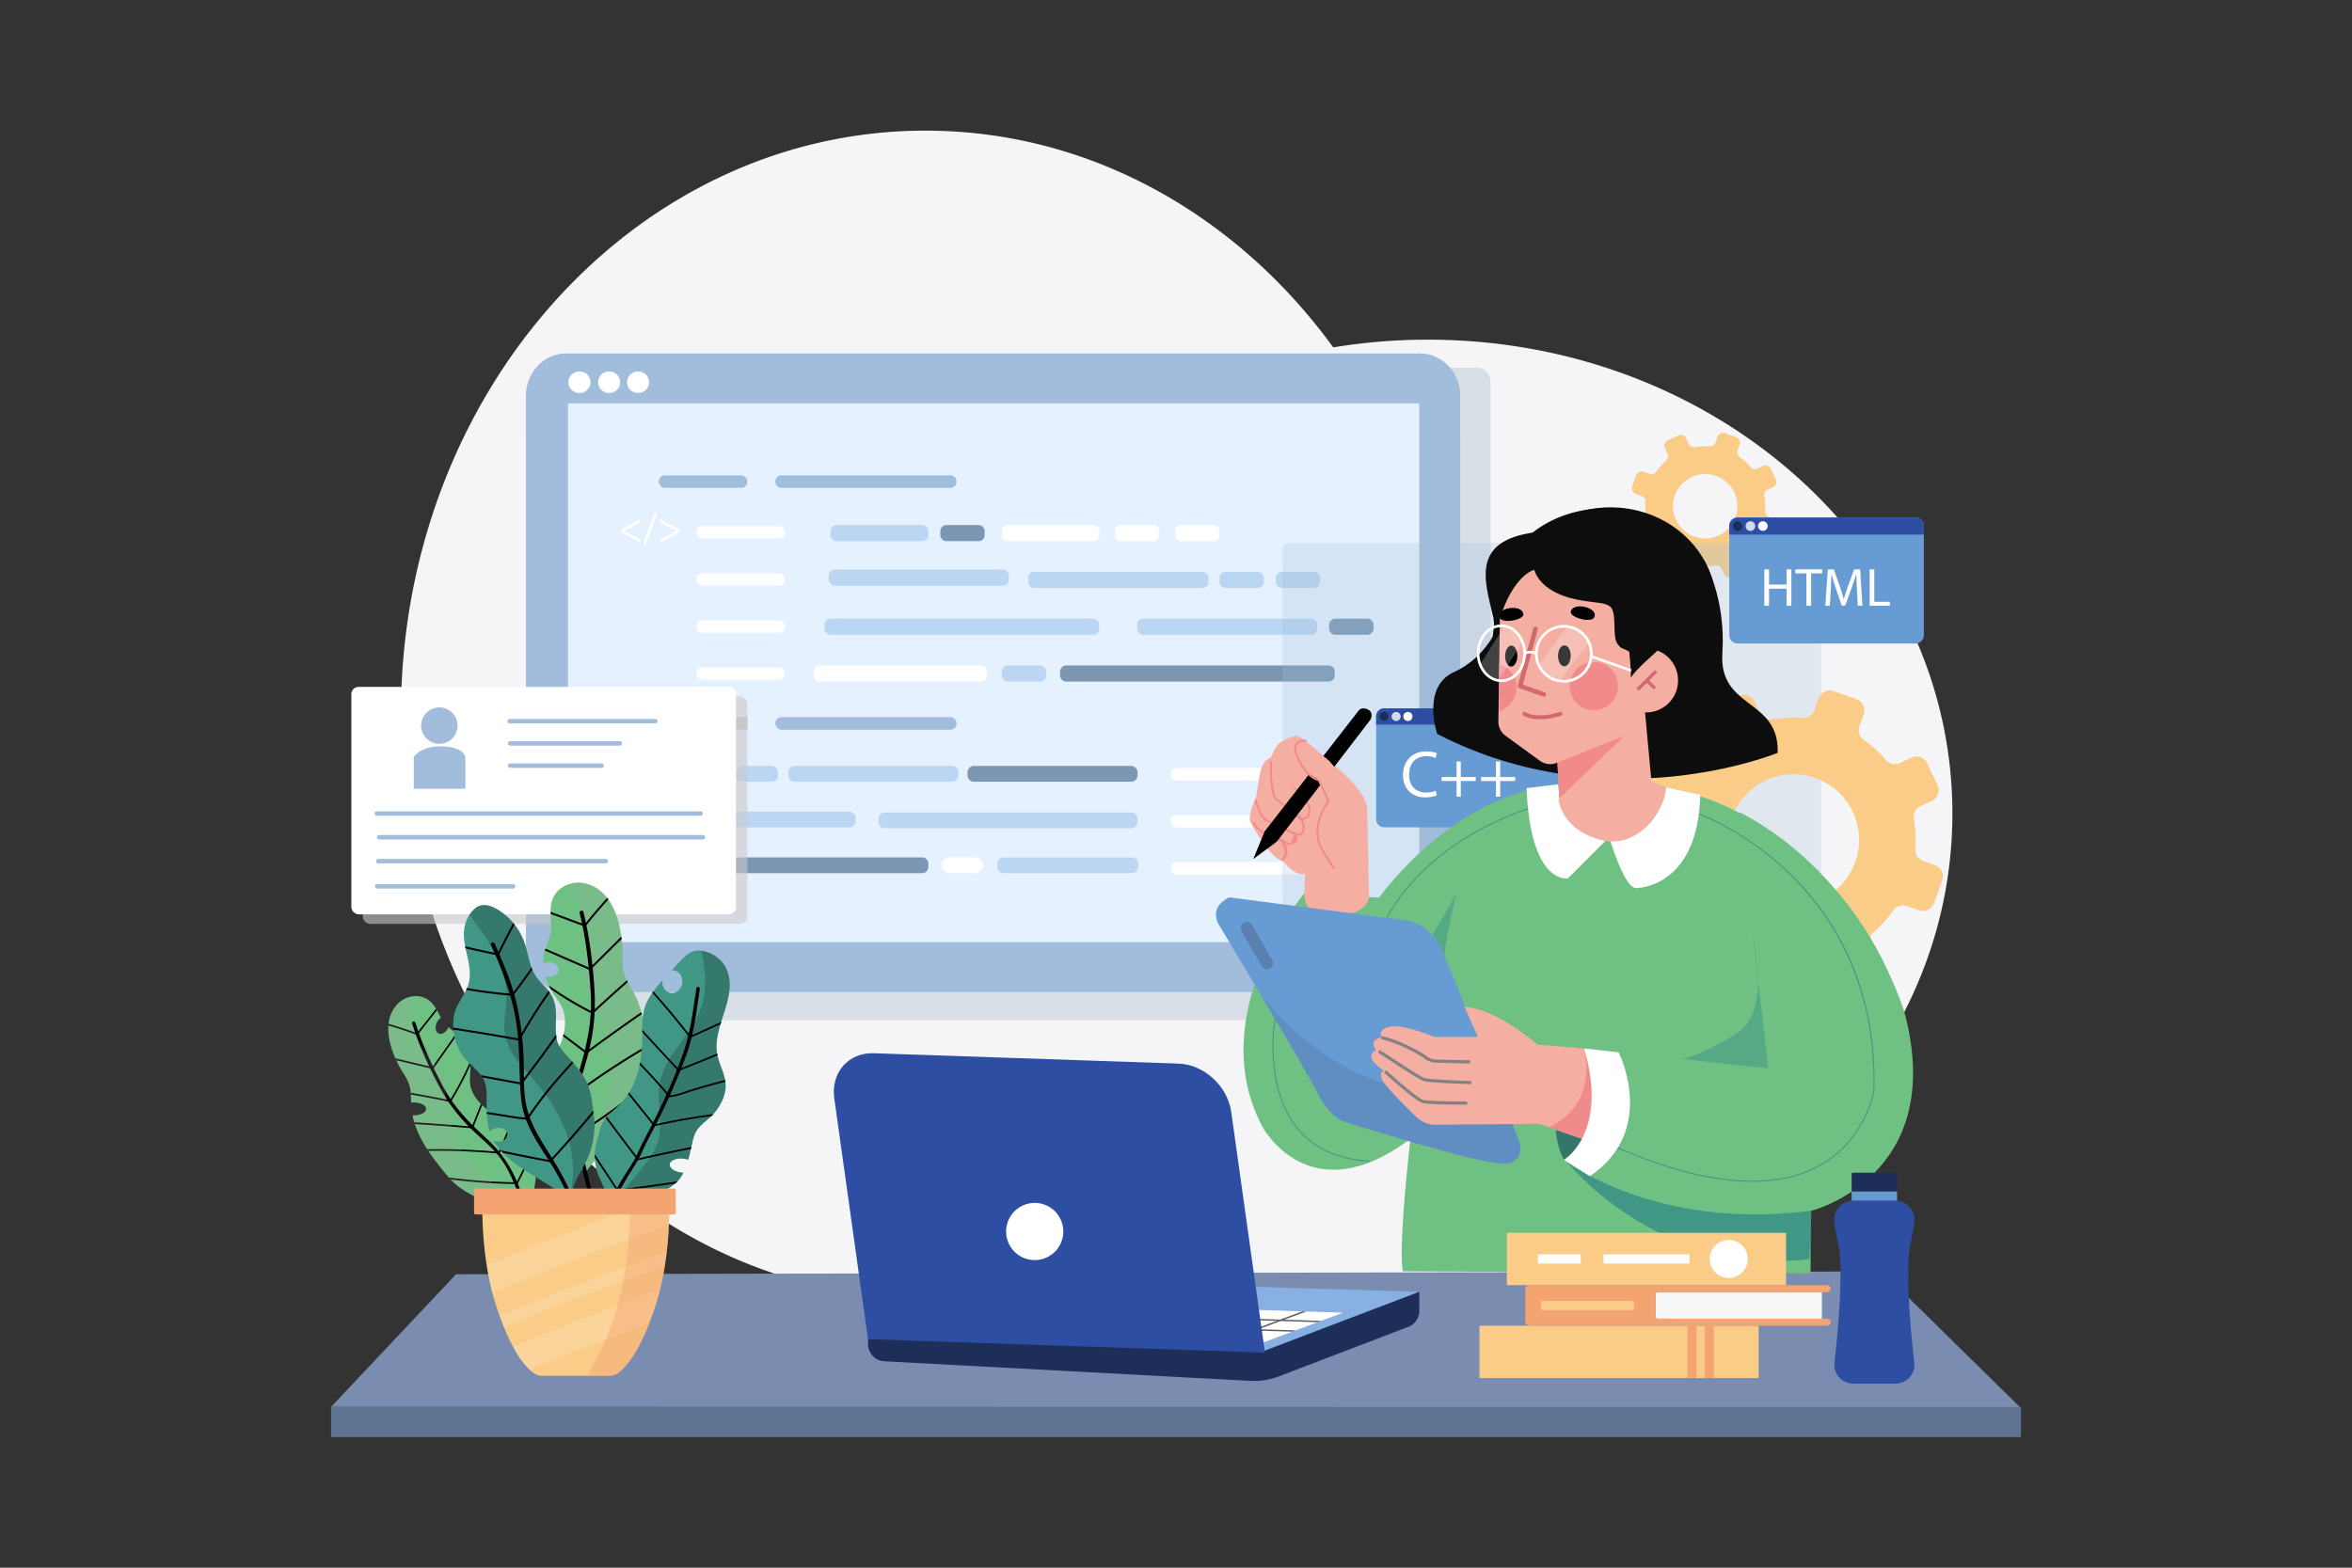 <svg xmlns="http://www.w3.org/2000/svg" viewBox="0 0 4680 3120"><rect x="0" y="0" width="4680" height="3120" fill="#333333" stroke="none"/><defs><style>.cls-1{isolation:isolate;}.cls-2,.cls-42,.cls-9{fill:#fff;}.cls-2{opacity:0;}.cls-3{fill:#f5f5f7;}.cls-4{fill:#7a8db0;}.cls-4,.cls-5{fill-rule:evenodd;}.cls-34,.cls-5{fill:#facc88;}.cls-6{opacity:0.53;}.cls-7{fill:#9bb0c4;}.cls-15,.cls-7{opacity:0.6;}.cls-16,.cls-8{fill:#a2bcdb;}.cls-10{fill:#e6f1ff;}.cls-11{fill:#c2c2c2;}.cls-12{fill:#bbd6f2;}.cls-13{fill:#7b97b2;}.cls-14{fill:#898989;}.cls-15{fill:#c9c9c9;}.cls-16{opacity:0.25;}.cls-17{fill:#1d2f59;}.cls-18{fill:#88b0e2;}.cls-19{fill:#606060;}.cls-20{fill:#2e4ea4;}.cls-21{fill:#679bd3;}.cls-22{fill:#d1dbed;}.cls-23{fill:#6fc183;}.cls-24,.cls-26{fill:#419786;}.cls-24{opacity:0.56;}.cls-25{fill:#32776a;}.cls-27{fill:#f4aea2;}.cls-28{fill:#f18a8b;}.cls-29,.cls-30{fill:#5a80af;}.cls-30{opacity:0.48;}.cls-31{fill:#828282;}.cls-32{opacity:0.2;mix-blend-mode:multiply;}.cls-33{fill:#a5a5a5;}.cls-35{opacity:0.16;mix-blend-mode:overlay;}.cls-36{opacity:0.44;}.cls-37{fill:#f4a471;}.cls-38{fill:#5f7393;}.cls-39{fill:#f7f7f7;}.cls-40{fill:#0d0d0d;}.cls-41{fill:#d1696e;}.cls-42{opacity:0.22;}</style></defs><title>01</title><g class="cls-1"><g id="_01" data-name="01"><rect id="_01-2" data-name="01" class="cls-2" width="4680" height="3120"/><path class="cls-3" d="M2841.25,676a1157.94,1157.94,0,0,0-188.36,15.36C2461.56,428.24,2169.16,260,1841.41,260,1265,260,797.78,780.16,797.78,1421.8c0,541.4,332.66,996.31,782.85,1125.23,106.8,39.54,379.79,119.43,791.11,93.94,506.34-31.38,803.12-96.38,882.31-155.6,371.06-144.56,630.83-478,630.83-866.35C3884.88,1098.18,3417.63,676,2841.25,676Z"/><polygon class="cls-4" points="907.39 2536.05 658.65 2800.08 4019.48 2800.7 3744.55 2530.43 907.39 2536.05"/><path class="cls-5" d="M3531.18,1032.19l-11.6-4.15a11.43,11.43,0,0,1-7.6-11.62,120.13,120.13,0,0,0-1.46-29.4,11.47,11.47,0,0,1,6.42-12.33l11.14-5.27a11.6,11.6,0,0,0,5.51-15.43l-10.1-21.34a11.54,11.54,0,0,0-15.39-5.52L3497,932.41a11.47,11.47,0,0,1-13.62-2.85,118.86,118.86,0,0,0-21.77-19.75,11.52,11.52,0,0,1-4.15-13.27l4.15-11.61a11.58,11.58,0,0,0-7-14.79l-22.21-8a11.57,11.57,0,0,0-14.79,7l-4.15,11.6a11.43,11.43,0,0,1-11.6,7.63,118.34,118.34,0,0,0-29.36,1.46,11.46,11.46,0,0,1-12.31-6.44l-5.27-11.15a11.57,11.57,0,0,0-15.41-5.52l-21.33,10.1a11.58,11.58,0,0,0-5.48,15.43l5.25,11.15a11.5,11.5,0,0,1-2.83,13.62,119,119,0,0,0-19.74,21.8A11.48,11.48,0,0,1,3282.1,943l-11.59-4.16a11.54,11.54,0,0,0-14.78,7l-7.95,22.24a11.58,11.58,0,0,0,7,14.8l11.6,4.16A11.45,11.45,0,0,1,3274,998.7a117.57,117.57,0,0,0,1.46,29.38,11.51,11.51,0,0,1-6.43,12.34l-11.14,5.27a11.58,11.58,0,0,0-5.51,15.43l10.08,21.35a11.59,11.59,0,0,0,15.42,5.52l11.13-5.28a11.47,11.47,0,0,1,13.61,2.84,119.08,119.08,0,0,0,21.76,19.74,11.52,11.52,0,0,1,4.16,13.28l-4.16,11.6a11.63,11.63,0,0,0,7,14.82l22.22,7.94a11.54,11.54,0,0,0,14.78-7l4.15-11.61a11.48,11.48,0,0,1,11.62-7.62,118.21,118.21,0,0,0,29.34-1.45,11.46,11.46,0,0,1,12.33,6.43l5.26,11.15a11.59,11.59,0,0,0,15.42,5.53l21.3-10.11a11.59,11.59,0,0,0,5.51-15.42l-5.28-11.15a11.51,11.51,0,0,1,2.86-13.63,118.07,118.07,0,0,0,19.71-21.79,11.48,11.48,0,0,1,13.26-4.16l11.59,4.15a11.58,11.58,0,0,0,14.79-7l7.94-22.24A11.58,11.58,0,0,0,3531.18,1032.19Zm-75.11-13.58a64.05,64.05,0,1,1-31.63-66.9A64.09,64.09,0,0,1,3456.07,1018.61Z"/><g class="cls-6"><rect class="cls-7" x="1084.14" y="731.55" width="1881.73" height="1298.91" rx="26"/></g><path class="cls-8" d="M2825.18,703.6H1126.79c-44.32,0-80.24,38-80.24,84.82V1889.69c0,46.86,35.92,84.83,80.24,84.83H2825.18c44.33,0,80.24-38,80.24-84.83V788.42C2905.42,741.57,2869.51,703.6,2825.18,703.6Z"/><path class="cls-8" d="M2825.18,703.6H1126.79c-44.32,0-80.24,38-80.24,84.82v87.77H2905.42V788.42C2905.42,741.57,2869.51,703.6,2825.18,703.6Z"/><path class="cls-9" d="M1269.63,739.23c-12.19,0-22.07,9.62-22.07,21.48s9.88,21.48,22.07,21.48,22.07-9.62,22.07-21.48S1281.82,739.23,1269.63,739.23Z"/><path class="cls-9" d="M1212.07,739.23c-12.19,0-22.07,9.62-22.07,21.48s9.88,21.48,22.07,21.48,22.07-9.62,22.07-21.48S1224.26,739.23,1212.07,739.23Z"/><path class="cls-9" d="M1153,739.23c-12.19,0-22.07,9.62-22.07,21.48s9.88,21.48,22.07,21.48,22.07-9.62,22.07-21.48S1165.22,739.23,1153,739.23Z"/><rect class="cls-10" x="1130.21" y="802.8" width="1693.86" height="1072.16"/><rect class="cls-8" x="1310.79" y="946.05" width="176.2" height="24.95" rx="11.9"/><rect class="cls-8" x="1542.78" y="946.05" width="360.58" height="24.95" rx="11.9"/><rect class="cls-9" x="1385.59" y="1047.02" width="176.2" height="24.95" rx="11.9"/><rect class="cls-9" x="1385.59" y="1140.73" width="176.2" height="24.95" rx="11.9"/><rect class="cls-9" x="1385.59" y="1234.44" width="176.2" height="24.95" rx="11.9"/><rect class="cls-9" x="1385.59" y="1328.15" width="176.2" height="24.95" rx="11.9"/><rect class="cls-11" x="1310.79" y="1427.31" width="176.2" height="24.95"/><rect class="cls-8" x="1542.78" y="1427.31" width="360.58" height="24.95" rx="11.9"/><rect class="cls-9" x="2329.73" y="1528.27" width="325.59" height="24.95" rx="11.9"/><rect class="cls-9" x="2329.73" y="1621.99" width="325.59" height="24.95" rx="11.9"/><rect class="cls-9" x="2329.73" y="1715.7" width="325.59" height="24.95" rx="11.9"/><path class="cls-12" d="M1834.59,1044.92H1664.9a12.46,12.46,0,0,0-12.46,12.47v7.22a12.46,12.46,0,0,0,12.46,12.47h169.69a12.46,12.46,0,0,0,12.46-12.47v-7.22A12.46,12.46,0,0,0,1834.59,1044.92Z"/><path class="cls-9" d="M2175.39,1044.92H2005.7a12.46,12.46,0,0,0-12.45,12.47v7.22a12.46,12.46,0,0,0,12.45,12.47h169.69a12.46,12.46,0,0,0,12.46-12.47v-7.22A12.46,12.46,0,0,0,2175.39,1044.92Z"/><rect class="cls-12" x="1648.74" y="1133.46" width="358.7" height="32.15" rx="12.46"/><path class="cls-12" d="M2392.14,1138.07H2058.35a12.46,12.46,0,0,0-12.45,12.47v7.21a12.46,12.46,0,0,0,12.45,12.47h333.79a12.46,12.46,0,0,0,12.46-12.47v-7.21A12.47,12.47,0,0,0,2392.14,1138.07Z"/><path class="cls-12" d="M2608.76,1231.22H2275a12.46,12.46,0,0,0-12.46,12.47v7.2a12.46,12.46,0,0,0,12.46,12.47h333.79a12.46,12.46,0,0,0,12.45-12.47v-7.2A12.46,12.46,0,0,0,2608.76,1231.22Z"/><path class="cls-9" d="M1951,1324.36H1631.5a12.46,12.46,0,0,0-12.46,12.47v7.2a12.47,12.47,0,0,0,12.46,12.48H1951a12.47,12.47,0,0,0,12.46-12.48v-7.2A12.46,12.46,0,0,0,1951,1324.36Z"/><path class="cls-12" d="M2174.6,1231.22H1652.92a12.46,12.46,0,0,0-12.46,12.47v7.2a12.46,12.46,0,0,0,12.46,12.47H2174.6a12.46,12.46,0,0,0,12.45-12.47v-7.2A12.46,12.46,0,0,0,2174.6,1231.22Z"/><path class="cls-13" d="M2643.38,1324.36H2121.71a12.46,12.46,0,0,0-12.46,12.47v7.2a12.47,12.47,0,0,0,12.46,12.48h521.67a12.47,12.47,0,0,0,12.46-12.48v-7.2A12.46,12.46,0,0,0,2643.38,1324.36Z"/><path class="cls-13" d="M1946.86,1044.92h-63.38a12.46,12.46,0,0,0-12.46,12.47v7.22a12.46,12.46,0,0,0,12.46,12.47h63.38a12.46,12.46,0,0,0,12.46-12.47v-7.22A12.46,12.46,0,0,0,1946.86,1044.92Z"/><path class="cls-9" d="M2294.2,1044.92h-63.39a12.46,12.46,0,0,0-12.45,12.47v7.22a12.46,12.46,0,0,0,12.45,12.47h63.39a12.46,12.46,0,0,0,12.45-12.47v-7.22A12.46,12.46,0,0,0,2294.2,1044.92Z"/><path class="cls-9" d="M2414.23,1044.92h-63.37a12.46,12.46,0,0,0-12.46,12.47v7.22a12.46,12.46,0,0,0,12.46,12.47h63.37a12.46,12.46,0,0,0,12.45-12.47v-7.22A12.46,12.46,0,0,0,2414.23,1044.92Z"/><path class="cls-12" d="M2502.52,1138.07h-63.38a12.47,12.47,0,0,0-12.46,12.47v7.21a12.46,12.46,0,0,0,12.46,12.47h63.38a12.46,12.46,0,0,0,12.46-12.47v-7.21A12.47,12.47,0,0,0,2502.52,1138.07Z"/><path class="cls-13" d="M2720.52,1231.22h-63.37a12.46,12.46,0,0,0-12.46,12.47v7.2a12.46,12.46,0,0,0,12.46,12.47h63.37a12.46,12.46,0,0,0,12.45-12.47v-7.2A12.46,12.46,0,0,0,2720.52,1231.22Z"/><path class="cls-12" d="M2069.07,1324.36H2005.7a12.46,12.46,0,0,0-12.45,12.47v7.2a12.46,12.46,0,0,0,12.45,12.48h63.37a12.46,12.46,0,0,0,12.45-12.48v-7.2A12.46,12.46,0,0,0,2069.07,1324.36Z"/><path class="cls-12" d="M2614.28,1138.07H2550.9a12.47,12.47,0,0,0-12.46,12.47v7.21a12.46,12.46,0,0,0,12.46,12.47h63.38a12.46,12.46,0,0,0,12.46-12.47v-7.21A12.47,12.47,0,0,0,2614.28,1138.07Z"/><path class="cls-13" d="M2250.87,1524.35H1937.64a12.46,12.46,0,0,0-12.46,12.47v6.47a12.46,12.46,0,0,0,12.46,12.47h313.23a12.46,12.46,0,0,0,12.46-12.47v-6.47A12.46,12.46,0,0,0,2250.87,1524.35Z"/><path class="cls-12" d="M1894.47,1524.35H1581.23a12.46,12.46,0,0,0-12.45,12.47v6.47a12.46,12.46,0,0,0,12.45,12.47h313.24a12.46,12.46,0,0,0,12.46-12.47v-6.47A12.46,12.46,0,0,0,1894.47,1524.35Z"/><path class="cls-12" d="M1690.26,1615.36H1377a12.46,12.46,0,0,0-12.46,12.47v6.48a12.46,12.46,0,0,0,12.46,12.47h313.23a12.46,12.46,0,0,0,12.46-12.47v-6.48A12.46,12.46,0,0,0,1690.26,1615.36Z"/><path class="cls-12" d="M2252.27,1706.36H1997.09a12.47,12.47,0,0,0-12.46,12.48v6.48a12.46,12.46,0,0,0,12.46,12.47h255.18a12.46,12.46,0,0,0,12.46-12.47v-6.48A12.47,12.47,0,0,0,2252.27,1706.36Z"/><path class="cls-12" d="M2251,1616.89H1760.6a12.47,12.47,0,0,0-12.46,12.48v6.48a12.46,12.46,0,0,0,12.46,12.47H2251a12.46,12.46,0,0,0,12.46-12.47v-6.48A12.47,12.47,0,0,0,2251,1616.89Z"/><path class="cls-13" d="M1834.75,1706.36H1344.39a12.47,12.47,0,0,0-12.46,12.48v6.48a12.46,12.46,0,0,0,12.46,12.47h490.36a12.46,12.46,0,0,0,12.45-12.47v-6.48A12.46,12.46,0,0,0,1834.75,1706.36Z"/><rect class="cls-12" x="1464.71" y="1524.35" width="83.24" height="31.41" rx="12.46"/><rect class="cls-14" x="1259.21" y="1615.36" width="83.22" height="31.43"/><path class="cls-9" d="M1940.87,1706.36H1889a15.72,15.72,0,0,0,0,31.43h51.84a15.72,15.72,0,0,0,0-31.43Z"/><rect class="cls-14" x="1359.36" y="1524.35" width="83.24" height="31.41"/><polygon class="cls-9" points="1235.23 1059.12 1273.91 1079.98 1273.91 1073.96 1241.31 1056.85 1241.31 1056.68 1273.91 1039.58 1273.91 1033.55 1235.23 1054.41 1235.23 1059.12"/><polygon class="cls-9" points="1279.35 1083.47 1284.94 1083.47 1308.28 1020.2 1302.61 1020.2 1279.35 1083.47"/><polygon class="cls-9" points="1313.55 1039.58 1346.39 1056.68 1346.39 1056.85 1313.55 1073.96 1313.55 1079.98 1352.23 1059.21 1352.23 1054.32 1313.55 1033.55 1313.55 1039.58"/><rect class="cls-15" x="721.83" y="1385.97" width="765.33" height="452.69" rx="14.44"/><rect class="cls-9" x="699.1" y="1367" width="765.33" height="452.69" rx="14.44"/><ellipse class="cls-8" cx="874.22" cy="1444.13" rx="36.2" ry="36.25"/><path class="cls-8" d="M879.27,1485.44c-44.2-.84-56,21.5-56,21.5v62.8H926v-63.22S923.47,1486.28,879.27,1485.44Z"/><rect class="cls-8" x="1009.77" y="1430.86" width="298.68" height="8.85" rx="4.22"/><rect class="cls-8" x="745.4" y="1614.63" width="653.04" height="8.85" rx="4.22"/><rect class="cls-8" x="750.03" y="1661.84" width="653.04" height="8.85" rx="4.22"/><rect class="cls-8" x="748.35" y="1709.46" width="461.39" height="8.85" rx="4.22"/><rect class="cls-8" x="746.24" y="1759.62" width="279.32" height="8.85" rx="4.22"/><rect class="cls-8" x="1010.72" y="1475.11" width="227.17" height="8.85" rx="4.22"/><rect class="cls-8" x="1010.72" y="1519.37" width="191.02" height="8.85" rx="4.22"/><rect class="cls-16" x="2551.81" y="1080.48" width="1071.81" height="726.96" rx="14"/><path class="cls-17" d="M1727.31,2675.25a34,34,0,0,0,32.13,33.94l728,39a139.8,139.8,0,0,0,57.47-9l257.42-98.6a34,34,0,0,0,21.82-31.74v-37.92l-1096.83,90.05Z"/><polygon class="cls-18" points="1727.31 2660.92 2517.12 2687.8 2824.14 2570.87 1947.01 2544.61 1727.31 2660.92"/><polygon class="cls-9" points="2599.35 2610.11 2591.47 2609.82 2591.42 2609.82 2482.33 2606.31 2500.49 2643.6 2501.3 2645.27 2501.81 2646.3 2502.73 2648.2 2514.11 2671.62 2571.13 2650.27 2571.18 2650.27 2578.31 2647.62 2621.82 2631.4 2628.95 2628.69 2672.4 2612.46 2599.41 2610.11 2599.35 2610.11"/><polygon class="cls-19" points="2547.28 2626.22 2502.39 2624.84 2502.27 2627.71 2540.15 2628.87 2548.08 2629.09 2621.82 2631.4 2628.95 2628.69 2555.26 2626.45 2547.28 2626.22"/><polygon class="cls-19" points="2501.3 2645.27 2499.8 2645.21 2500.38 2646.82 2501.81 2646.3 2502.73 2648.2 2571.13 2650.27 2571.18 2650.27 2578.31 2647.62 2504.28 2645.38 2501.3 2645.27"/><polygon class="cls-19" points="2591.42 2609.82 2547.28 2626.22 2540.15 2628.87 2500.49 2643.6 2499.34 2644 2499.8 2645.21 2500.38 2646.82 2501.81 2646.3 2504.28 2645.38 2548.08 2629.09 2548.14 2629.09 2555.26 2626.45 2555.32 2626.45 2599.35 2610.11 2591.47 2609.82 2591.42 2609.82"/><path class="cls-20" d="M2345.14,2116.77l-606.35-20.63c-50.66-1.73-85.9,38.55-78.7,90l67.07,479L2517,2692l-67.07-479C2442.71,2161.57,2395.8,2118.5,2345.14,2116.77Z"/><path class="cls-9" d="M2058.93,2394.05a56.88,56.88,0,1,0,56.81,56.88A56.85,56.85,0,0,0,2058.93,2394.05Z"/><path class="cls-21" d="M3087.89,1409.84H2754a15.78,15.78,0,0,0-15.77,15.79v205a15.78,15.78,0,0,0,15.77,15.8h333.88a15.78,15.78,0,0,0,15.78-15.8v-205A15.78,15.78,0,0,0,3087.89,1409.84Z"/><path class="cls-20" d="M3087.89,1409.84H2754a15.78,15.78,0,0,0-15.77,15.79V1442h365.43v-16.34A15.78,15.78,0,0,0,3087.89,1409.84Z"/><path class="cls-9" d="M2801.44,1416.9a9,9,0,1,0,9,9A9,9,0,0,0,2801.44,1416.9Z"/><path class="cls-22" d="M2778,1416.9a9,9,0,1,0,9,9A9,9,0,0,0,2778,1416.9Z"/><path class="cls-17" d="M2753.92,1416.9a9,9,0,1,0,9,9A9,9,0,0,0,2753.92,1416.9Z"/><path class="cls-9" d="M2838.41,1505a41.58,41.58,0,0,1,17.89,3.69l2.76-9.36c-3-1.58-10-3.94-21-3.94-27.49,0-46.3,18.83-46.3,46.62,0,29.11,18.81,44.91,43.8,44.91,10.79,0,19.21-2.1,23.42-4.21l-2.37-9.09c-4.6,2.24-11.71,3.69-18.68,3.69-21.57,0-34.07-14-34.07-35.7C2803.81,1518.27,2817.62,1505,2838.41,1505Z"/><polygon class="cls-9" points="2906.68 1515.51 2898.26 1515.51 2898.26 1546.46 2868.53 1546.46 2868.53 1554.36 2898.26 1554.36 2898.26 1585.58 2906.68 1585.58 2906.68 1554.36 2936.41 1554.36 2936.41 1546.46 2906.68 1546.46 2906.68 1515.51"/><polygon class="cls-9" points="2985.09 1515.51 2976.67 1515.51 2976.67 1546.46 2946.94 1546.46 2946.94 1554.36 2976.67 1554.36 2976.67 1585.58 2985.09 1585.58 2985.09 1554.36 3014.82 1554.36 3014.82 1546.46 2985.09 1546.46 2985.09 1515.51"/><path class="cls-21" d="M3811.42,1030H3457.54a16.72,16.72,0,0,0-16.71,16.74V1264a16.72,16.72,0,0,0,16.71,16.74h353.88a16.73,16.73,0,0,0,16.72-16.74V1046.7A16.73,16.73,0,0,0,3811.42,1030Z"/><path class="cls-20" d="M3811.42,1030H3457.54a16.72,16.72,0,0,0-16.71,16.74V1064h387.31V1046.7A16.73,16.73,0,0,0,3811.42,1030Z"/><path class="cls-9" d="M3507.81,1037.45a9.55,9.55,0,1,0,9.53,9.54A9.54,9.54,0,0,0,3507.81,1037.45Z"/><path class="cls-22" d="M3483,1037.45a9.55,9.55,0,1,0,9.53,9.54A9.54,9.54,0,0,0,3483,1037.45Z"/><path class="cls-17" d="M3457.45,1037.45A9.55,9.55,0,1,0,3467,1047,9.54,9.54,0,0,0,3457.45,1037.45Z"/><polygon class="cls-9" points="3554.99 1163.45 3520.03 1163.45 3520.03 1133.17 3510.69 1133.17 3510.69 1205.55 3520.03 1205.55 3520.03 1171.61 3554.99 1171.61 3554.99 1205.55 3564.43 1205.55 3564.43 1133.17 3554.99 1133.17 3554.99 1163.45"/><polygon class="cls-9" points="3572.37 1141.11 3594.36 1141.11 3594.36 1205.55 3603.8 1205.55 3603.8 1141.11 3625.89 1141.11 3625.89 1133.17 3572.37 1133.17 3572.37 1141.11"/><path class="cls-9" d="M3689.39,1133.17l-12.87,35c-3.22,9.13-5.79,17.07-7.61,24.37h-.33c-1.82-7.51-4.28-15.46-7.29-24.37l-12.33-35h-11.91l-5,72.38h8.9l1.93-31c.64-10.84,1.18-23,1.4-32h.21c2,8.59,4.93,17.94,8.37,28.14l11.69,34.47h7.08l12.76-35.12c3.65-10,6.65-19,9.12-27.49h.32c-.11,9,.53,21.16,1.07,31.25l1.83,31.79h9.11l-4.5-72.38Z"/><polygon class="cls-9" points="3729.51 1133.17 3720.18 1133.17 3720.18 1205.55 3760.4 1205.55 3760.4 1197.71 3729.51 1197.71 3729.51 1133.17"/><path class="cls-5" d="M3850.28,1721.87l-23.64-8.46a23.37,23.37,0,0,1-15.5-23.7,244.82,244.82,0,0,0-3-59.91,23.36,23.36,0,0,1,13.08-25.14l22.7-10.76a23.63,23.63,0,0,0,11.24-31.44L3834.61,1519a23.53,23.53,0,0,0-31.37-11.25l-22.7,10.76a23.36,23.36,0,0,1-27.75-5.8,241.75,241.75,0,0,0-44.39-40.25,23.45,23.45,0,0,1-8.44-27.05l8.44-23.67a23.61,23.61,0,0,0-14.27-30.17l-45.28-16.21a23.56,23.56,0,0,0-30.13,14.28l-8.47,23.65a23.31,23.31,0,0,1-23.65,15.56,241.23,241.23,0,0,0-59.83,3,23.38,23.38,0,0,1-25.11-13.13l-10.75-22.72a23.57,23.57,0,0,0-31.4-11.26L3416,1405.24a23.63,23.63,0,0,0-11.17,31.46l10.7,22.74a23.44,23.44,0,0,1-5.77,27.76,242.12,242.12,0,0,0-40.25,44.44,23.36,23.36,0,0,1-27,8.49l-23.63-8.47a23.53,23.53,0,0,0-30.13,14.26l-16.19,45.34a23.57,23.57,0,0,0,14.26,30.16l23.65,8.49a23.36,23.36,0,0,1,15.51,23.68,239.44,239.44,0,0,0,3,59.9,23.46,23.46,0,0,1-13.12,25.15l-22.7,10.75a23.59,23.59,0,0,0-11.23,31.44l20.55,43.53a23.62,23.62,0,0,0,31.43,11.25l22.69-10.77a23.39,23.39,0,0,1,27.74,5.8,242,242,0,0,0,44.35,40.23,23.49,23.49,0,0,1,8.49,27.08l-8.47,23.64A23.69,23.69,0,0,0,3443,1951.8l45.29,16.19a23.55,23.55,0,0,0,30.14-14.29l8.45-23.66a23.36,23.36,0,0,1,23.69-15.53,241,241,0,0,0,59.8-3,23.37,23.37,0,0,1,25.15,13.11l10.71,22.73a23.62,23.62,0,0,0,31.43,11.26l43.43-20.6a23.62,23.62,0,0,0,11.23-31.44l-10.76-22.72a23.44,23.44,0,0,1,5.82-27.78,241.23,241.23,0,0,0,40.19-44.43,23.39,23.39,0,0,1,27-8.48l23.63,8.46a23.59,23.59,0,0,0,30.14-14.29l16.19-45.33A23.61,23.61,0,0,0,3850.28,1721.87Zm-153.11-27.69c-16.29,89.14-113.58,135.26-192.73,91.35-48-26.6-74.35-82.43-64.49-136.42,16.27-89.15,113.57-135.23,192.75-91.31C3680.64,1584.38,3707,1640.21,3697.17,1694.18Z"/><path class="cls-23" d="M3314.41,1566.66l-213.85-5.74s-187.12,5.74-357.06,225.59l-148.93-7.64s-202.4,239-82.11,464.56c0,0,93.56,174,294.05,22.94,0,0-24.82,212.2-15.27,263.82l811.49,3.82V2409.75s200.49-47.8,200.49-277.21S3591.28,1618.28,3314.41,1566.66Z"/><path class="cls-9" d="M3100.56,1560.92l-63,7.65c7.64,193.09,82.1,179.71,82.1,179.71l74.47-74.56C3100.56,1645,3100.56,1560.92,3100.56,1560.92Z"/><path class="cls-9" d="M3203.67,1671.81s28.64,95.59,51.55,95.59,124.11-17.21,127.93-185.45l-68.74-15.29S3303,1671.81,3203.67,1671.81Z"/><path class="cls-24" d="M3453.8,2058c-74.47,45.89-108.84,49.71-108.84,49.71l173.76,19.12-19.86-172.74C3497.86,1994.39,3487.71,2037.09,3453.8,2058Z"/><path class="cls-24" d="M3488.17,1861.07l10.69,93C3500.06,1905.87,3488.17,1861.07,3488.17,1861.07Z"/><path class="cls-25" d="M3112,2308.43s102.47-57.36,40.09-221.77C3152.11,2086.66,3059.19,2209,3112,2308.43Z"/><path class="cls-26" d="M2580.16,2242.2c-65.28-83.29-42.1-215.21-41.86-216.53l-2-.37c-.25,1.33-23.59,134.14,42.26,218.17,32.67,41.68,81.73,64.74,145.82,68.54l.12-2.07C2661,2306.18,2612.45,2283.39,2580.16,2242.2Z"/><path class="cls-26" d="M2933,1656.57c-53.83,30.88-127.68,85.15-173.83,168.31l1.81,1c45.91-82.73,119.42-136.75,173-167.5,58.1-33.33,106-47.26,106.43-47.4l-.57-2C3039.33,1609.14,2991.28,1623.12,2933,1656.57Z"/><path class="cls-24" d="M2850.43,1861.07c14,12.75,24.18,53.53,24.18,53.53C2870.79,1884,2898.8,1777,2898.8,1777Z"/><path class="cls-26" d="M3600.19,2506l5.09-118.52-487.54-75.2S3298.5,2540.39,3600.19,2506Z"/><path class="cls-23" d="M3461.44,1616.37l57.28,510.44-366.61-40.15s59.19,151-40.09,221.77c0,0,179.48,141.47,490.71,101.32,0,0,273.05-66.91,187.13-393.82C3789.86,2015.93,3711.57,1746.37,3461.44,1616.37Z"/><path class="cls-26" d="M3560,1736.3c-87.46-84-177.52-116.77-178.42-117.09l-.7,2c.9.32,90.55,32.92,177.69,116.63,80.42,77.26,175.05,215.09,169.15,432.83-.15,1-15.75,97.09-107.2,147.8q-56.72,31.45-134.16,31.44c-75.45,0-165.37-22.44-268.93-67.24l-.82,1.9c103.82,44.92,194,67.41,269.76,67.41q77.85,0,135.15-31.7c92.33-51.2,108.1-148.32,108.26-149.42,2.62-96.53-14.06-185.6-49.56-264.73C3651.83,1842.77,3611.38,1785.65,3560,1736.3Z"/><path class="cls-27" d="M3279.58,1552.88,3101,1590.45s4.91,61.63,86.17,81.47,131.5-75.85,127.29-105.26Z"/><path class="cls-27" d="M2720.35,1604.53s-4.25-21.3-31.59-49.89-61.38-54.15-61.38-54.15-38.89-38.33-49.22-35.9-30.38,9.13-37.67,20.08a99.89,99.89,0,0,0-10.94,22.51s-16.41,4.26-21.27,27.38-8.51,50.5-8.51,50.5-18.23,39.54-11.54,51.71,42.53,75.45,64.41,76c0,0,21.27,31,44.36,26.77l-1.82,41.38s0,52.93,65.62,43.8,63.2-40.15,63.2-40.15Z"/><path class="cls-28" d="M2568.26,1563.14l30.75,31.15C2589.33,1572.49,2568.5,1563.24,2568.26,1563.14Z"/><path class="cls-28" d="M2599,1594.29a56.61,56.61,0,0,1,2.77,7.72c2.62,9.47,2.59,16.38-.07,20.52-2.56,4-7.22,4.72-10.3,5.21-.77.12-1.45.23-2,.38-2.62-.58-13.67-10.16-21.76-17.18-9.72-8.42-19.77-17.13-26.13-20.89-9.07-5.37-11.3-48.1-10.58-75.52l-3.94-.1c-.19,7.22-1.46,70.76,12.51,79,6.05,3.58,16,12.18,25.55,20.48,15.82,13.72,21.4,18.16,24.45,18.16a2.7,2.7,0,0,0,.77-.11,15.69,15.69,0,0,1,1.78-.33c3.55-.57,9.49-1.51,13-7,3.35-5.2,3.53-13,.56-23.71Z"/><path class="cls-28" d="M2581.5,1624.05c11.36,13.64,11.18,23.12,10.06,27.56-1,4.16-3.58,6.84-5.62,7.66-3.85,1.31-29.51-11.2-44.86-18.72-6.83-3.34-13.28-6.5-18-8.62-16.46-7.39-22.5-40.2-22.56-40.53l-3.89.7c11.47,42.53,24.84,43.43,24.84,43.43,4.67,2.1,11.1,5.25,17.9,8.58,23.26,11.39,39.61,19.13,46.22,19.13a5.09,5.09,0,0,0,1.83-.29c2.89-1.16,6.51-4.49,8-10.37,1.59-6.31,1-16.82-10.85-31.07Z"/><path class="cls-28" d="M2575.72,1660.64l-6.18,15.71-1.32.61c-3.14,1.45-4.3.89-9.95-2.29a171.08,171.08,0,0,0-28.66-13c-30.39-10.91-32.72-25.62-32.74-25.76l-3.92.47c.08.7,2.34,17.17,35.32,29a164.38,164.38,0,0,1,28.06,12.72c3.87,2.18,6.34,3.57,9.05,3.57a10.69,10.69,0,0,0,4.49-1.14l1.3-.6c7.25-3.29,14.09-6.41,8.21-20.81Z"/><path class="cls-28" d="M2547.7,1672.38s17.7,24.85,1.58,37l1.45,3.88a18.13,18.13,0,0,0,10.23-11.32c2.58-8.49-.75-19.25-9.9-32Z"/><path d="M2721.74,1412.05c-13.68-7-19.75,4-19.75,4l-185.54,238.5-22.69,55.17,47-34.89,185.54-241.74S2735.41,1419,2721.74,1412.05Z"/><path class="cls-27" d="M2602.47,1479.19s-29.78-11-24.92,17,26.13,46.24,43.75,53.54l22.49,44.41s-28.56,31.64-19.45,76l75.35-93.08-55.29-63.28Z"/><path class="cls-28" d="M2655.08,1725.22c-.94-.91-5-6-22.36-34.72-26.91-44.5,12.21-94.58,12.61-95.09l.77-1L2625,1550.36l-1.09-.12c-.2,0-21-2.76-39.14-41.47-5.86-12.48-6.91-21.86-3-27.13,5.09-6.94,17.28-5.37,17.4-5.36l.54-3.91c-.6-.09-14.62-1.91-21.11,6.91-4.85,6.6-4,17.09,2.64,31.17,16.9,36,36.28,42.45,41.16,43.52l19.1,40s-40.24,51.69-12.15,98.6c19.22,32.11,23,36.56,24.94,36.56a2.24,2.24,0,0,0,1-.3c1.27-.64,1.5-2,.71-3.94Zm-2.48,1a1.87,1.87,0,0,1,1.7-1.14,1.63,1.63,0,0,1,.74.16Z"/><path class="cls-21" d="M2870.79,1894.21c-25.45-58.63-72.55-62.45-72.55-62.45l-352.61-45.88c-40.73,20.39-21.64,52.25-21.64,52.25s173.12,288,197.31,336.47,52.19,57.35,52.19,57.35,278.77,88,320.78,84.12,29.28-43.33,29.28-43.33S2896.25,1952.84,2870.79,1894.21Z"/><path class="cls-29" d="M2491.16,1840.81a11.54,11.54,0,0,0-15.78-4.23l-.94.54a11.58,11.58,0,0,0-4.23,15.8l40.64,70.47a11.55,11.55,0,0,0,15.78,4.24l.94-.54a11.59,11.59,0,0,0,4.23-15.81Z"/><path class="cls-30" d="M2974.87,2150.79l-.54,0s12.73,28-162.94,14.45c-158.83-12.3-280.18-156.55-302-184.09,47.47,80,99.44,168.49,111.9,193.43,24.18,48.43,52.19,57.35,52.19,57.35s278.77,88,320.78,84.12,29.28-43.33,29.28-43.33S3002,2218.6,2974.87,2150.79Z"/><path class="cls-27" d="M3059.19,2079s-80.2-71.37-145.12-75.19l26.74,59.9h-86.56s-54.74-23.37-84.44-20.82-21.22,22.09-21.22,22.09-26.31,2.55-11,24.64c0,0-15.28,8.5-6.79,20.4s22.91,21.24,22.91,21.24-11,1.7-3.39,17.84,65.34,71.37,65.34,71.37,15.28,17.85,39,17.85,207.06-1.7,207.06-1.7l86.56,29.74s54.32-113,3.82-179.71Z"/><path class="cls-31" d="M2838.33,2101.6l-.29-.33-.36-.23c-48.75-31.4-86.92-38.8-88.52-39.1l-1.14,6.11c.38.07,38.49,7.49,86,38,1.58,1.6,8.59,7.93,21.31,8.76,13.08.84,67.43,1.67,69.74,1.7l.09-6.21c-.56,0-56.5-.86-69.43-1.7C2844.14,2107.88,2838.55,2101.84,2838.33,2101.6Z"/><path class="cls-31" d="M2745.21,2089.59l-3.42,5.18c3.23,2.15,79.33,52.5,89.73,56.4s87.3,6.31,96,6.57l.18-6.21c-33.9-1-86.93-3.5-94-6.18C2825.61,2142.32,2767.08,2104.07,2745.21,2089.59Z"/><path class="cls-31" d="M2757.9,2129.83l-4.19,4.58c6.44,5.93,63.41,58,77.83,61.07,14.15,3,84.63,3.05,87.63,3.05v-6.22c-.73,0-72.82,0-86.34-2.91C2823.16,2187.35,2782.73,2152.65,2757.9,2129.83Z"/><path class="cls-28" d="M3082.74,2243.43l67.46,24.21s52.19-100.69,1.91-181C3152.11,2086.66,3183.94,2194.36,3082.74,2243.43Z"/><path class="cls-9" d="M3152.11,2086.66c49.65,168.24-40.09,221.77-40.09,221.77l51.55,32.5c135.57-91.77,57.28-246.62,57.28-246.62Z"/><path class="cls-23" d="M1254.92,1965c-5.66-9.83-11.23-19.69-14-30.63-3.37-13.26-2.37-27.17-2.52-40.85-.53-49.26-16.25-119.89-71.67-134.86-22.76-6.15-49.69,1.84-62.49,21.66-13.61,21.09-7.15,43.16-7.54,66.17-.38,22.58-15.85,41.88-15.78,65.68,0,1.87.07,3.73.18,5.59a23.41,23.41,0,0,1,11.16-2.73c10.6,0,19.19,6.5,19.19,14.52s-8.59,14.51-19.19,14.51a24.42,24.42,0,0,1-6.9-1,131.44,131.44,0,0,0,16.53,36c5.34,8.17,11.55,15.82,15.77,24.62,12.92,27,4.93,59.28-7.5,86.47s-29.26,53-34.37,82.5c-5.78,33.41,5.21,62.53,21,91.2,15.48,28.11,46.15,50.18,69.24,72.5-5.33-5.15,53-65.08,58.73-72.32,15.71-20.06,29.71-41.82,39.66-65.35,9.85-23.27,11.75-46.31,14.86-71,6.29-49.95,6.86-103.49-16.89-149.31C1260.05,1973.85,1257.48,1969.42,1254.92,1965Z"/><g class="cls-32"><path class="cls-33" d="M1254.92,1965c-5.66-9.83-11.23-19.69-14-30.63-3.37-13.26-2.37-27.17-2.52-40.85-.53-49.26-16.25-119.89-71.67-134.86a61.34,61.34,0,0,0-33.87.77c20.31,36.49,40.67,75.56,38,117.14-1.35,21.28-8.76,42.06-8,63.38.86,25.46,13.17,48.9,24,72,33.63,71.53,38.5,142.74,6.27,215.9-13.75,31.2-31,61-45.54,91.75,6.39,5.67,12.66,11.25,18.45,16.85-5.33-5.15,53-65.08,58.73-72.32,15.71-20.06,29.71-41.82,39.66-65.35,9.85-23.27,11.75-46.31,14.86-71,6.29-49.95,6.86-103.49-16.89-149.31C1260.05,1973.85,1257.48,1969.42,1254.92,1965Z"/></g><path d="M1156,2282.23c-6-26.7-9.42-53.71-8.68-81.08.75-28,9-55.28,17-81.88,15.23-50.34,21.86-97.16,18.57-149.84-3.24-51.73-9.53-103.86-21.92-154.24-1.2-4.89-8.73-2.82-7.53,2.08,12.82,52.15,18.74,105.87,22.09,159.4,3.4,54.35-7.51,102.54-22.83,154.18-13.23,44.57-16,87.14-8.32,133,8.78,52.64,27.59,103,33.83,156.19.58,4.94,8.39,5,7.81,0C1180.56,2373.16,1166.27,2328.17,1156,2282.23Z"/><path d="M1076.22,2211.19c.37,1.95.78,3.88,1.24,5.81q31.88,23.49,65.93,43.78a1.87,1.87,0,0,0,1.54.94l.72.44a2,2,0,0,0,2.81-2.29,1319.83,1319.83,0,0,0,124.31-88c.43-2,.81-3.95,1.18-5.94a1317.14,1317.14,0,0,1-128.74,91.38A795.61,795.61,0,0,1,1076.22,2211.19Z"/><path d="M1143.93,2175.11q-27.73-20.34-55.51-40.62c-.55,1.21-1.09,2.42-1.62,3.64q27.59,20.16,55.15,40.36C1144,2180,1145.93,2176.58,1143.93,2175.11Z"/><path d="M1147.67,2177.31a1517.75,1517.75,0,0,1,135-89.25c.06-1.54.1-3.07.14-4.61a1517.88,1517.88,0,0,0-137.14,90.49C1143.7,2175.42,1145.65,2178.82,1147.67,2177.31Z"/><path d="M1168.45,2091.26a2,2,0,0,0-.8,2l-46.33-34.92c-.32,1.37-.67,2.73-1,4.09l45.46,34.26c1.49,1.12,2.94-.46,2.78-2a1.53,1.53,0,0,0,1.89-.06q52.71-38.91,106.56-76.2c-.32-1.36-.61-2.73-1-4.08Q1221.69,2052,1168.45,2091.26Z"/><path d="M1178.56,2013.32l0,.06a695.18,695.18,0,0,1-86.37-52.09c1.1,2.42,2.29,4.81,3.54,7.16a695.43,695.43,0,0,0,82.45,49.14,2,2,0,0,0,2.85-1.3,2.09,2.09,0,0,0,.34-.21q33.42-31.26,67.84-61.43c-.63-1.19-1.24-2.38-1.83-3.58Q1212.48,1981.67,1178.56,2013.32Z"/><path d="M1173.38,1926.35l-88-38.38c-.41,1.23-.8,2.47-1.18,3.72l86.86,37.91a2,2,0,0,0,3.11,1.35l.11,0c1.94.85,3.64-1.45,2.71-2.78l59.87-59.4c-.18-1.64-.38-3.28-.59-4.92Z"/><path d="M1163.18,1839.8l-67.66-25.16c0,1.39,0,2.79.08,4.19l67.77,25.2a1.62,1.62,0,0,0,2.22-1.09c.05,0,.11-.07.16-.13q21.52-27,44.72-52.59c-.77-1.08-1.56-2.15-2.37-3.2Q1184.82,1812.7,1163.18,1839.8Z"/><path class="cls-23" d="M1040.83,2260.32c-16.8-19.25-40.54-30.63-61.67-45s-41.3-34.37-43.82-59.8c-.82-8.29.32-16.64.6-25,.68-20.25-3.9-40.85-14.37-58.2-7.34-12.16-19.23-19.35-29.24-28.14-.2.5-.4,1-.63,1.5-4.2,9.09-12.66,14.12-18.89,11.23s-7.87-12.59-3.67-21.68a23.07,23.07,0,0,1,8.26-9.83c-8.35-15-14.31-30.73-31.32-39-18.13-8.79-41.33-2.65-55.22,12-33.83,35.57-14,94.12,7.46,130.32,6,10.06,12.86,19.77,16.28,30.95,2.82,9.22,3.13,18.89,3.36,28.58,0,2.07.09,4.13.16,6.19a47,47,0,0,1,5.1-.28c13.66,0,24.73,5.73,24.73,12.81s-11.07,12.8-24.73,12.8c-.77,0-1.53,0-2.29-.06,7.37,36.53,28.42,69.26,51.37,98.17,13.23,16.66,24.84,32.64,42.34,45.25,17.7,12.75,37.57,22.42,57.94,30.08,7.35,2.77,76.55,20.57,74.94,26.7,7-26.56,19.57-56.31,18.41-83.71C1064.75,2308.29,1059.87,2282.14,1040.83,2260.32Z"/><path d="M1031.15,2357.4c-14.76-36.89-35.64-66.75-65.06-93.42-34.07-30.88-63.41-61.22-85-102.42-21.29-40.57-40.79-82.42-54.55-126.19-1.29-4.11-7.71-2.28-6.42,1.83,13.29,42.28,31.81,83.14,52.39,122.35,21,39.92,46.54,71.16,80,101.15,17.67,15.84,35.78,32.09,48.74,52.2,12.67,19.66,22.13,40.91,29.62,63,12.87,38.11,22.38,77.31,39.16,114,1.79,3.91,7.47.39,5.7-3.48C1056.68,2444.88,1048.08,2399.74,1031.15,2357.4Z"/><path d="M1027.67,2353a1122.28,1122.28,0,0,1-134.51-9.49c1.15,1.28,2.31,2.56,3.5,3.81a1128.2,1128.2,0,0,0,129.77,9,1.67,1.67,0,0,0,3.07.41l.33-.63a1.58,1.58,0,0,0,.7-1.37q15.9-29.93,28.73-61.27c-.52-1.61-1.07-3.21-1.67-4.79A681,681,0,0,1,1027.67,2353Z"/><path d="M992.16,2292.38c-.81,2,2.11,3.58,2.94,1.59q11.14-27,22.37-54c-.92-.65-1.85-1.3-2.79-1.94Q1003.42,2265.21,992.16,2292.38Z"/><path d="M990.35,2292.31a1295.27,1295.27,0,0,0-140.25-5.11c.71,1.1,1.42,2.21,2.15,3.3a1295.1,1295.1,0,0,1,138.15,5.15C992.55,2295.85,992.46,2292.51,990.35,2292.31Z"/><path d="M938.53,2243.15a1.7,1.7,0,0,0-1.45-1.09q-56.26-5-112.64-8.33c.35,1.14.74,2.27,1.11,3.4q55.85,3.35,111.59,8.27a1.31,1.31,0,0,0,1.41-.8c.55,1.17,2.3,1.68,2.9.2l18-45.22c-.87-.83-1.73-1.67-2.57-2.53Q947.71,2220.11,938.53,2243.15Z"/><path d="M895.2,2189.67l-.06,0q-38.79-8.08-77.81-14.89c.1,1.14.18,2.29.25,3.43q38.49,6.78,76.77,14.7a1.29,1.29,0,0,0,.34,0,1.72,1.72,0,0,0,2.65-.31,595.67,595.67,0,0,0,38.42-72.53c-.14-2.27-.33-4.54-.59-6.8A594.33,594.33,0,0,1,895.2,2189.67Z"/><path d="M907.56,2056.73q-23.61,33.55-47.2,67.12l-73.64-17.62c.57,1.29,1.16,2.58,1.75,3.85l70,16.76c-.09,1.39,2.17,2.31,3.21.83l.06-.09a1.68,1.68,0,0,0,1.66-2.37l46.61-66.28C909.24,2058.18,908.4,2057.45,907.56,2056.73Z"/><path d="M829.43,2056.13q-27.79-10.18-56.19-18.57c-.13,1.12-.23,2.25-.31,3.39q28.26,8.38,56,18.51c.06,0,.11,0,.16,0a1.4,1.4,0,0,0,2.11-.19l38.31-48.53c-.59-1-1.19-2.07-1.8-3.08Z"/><path class="cls-26" d="M1176.73,2184.57c-2-11.42-5.06-22.62-10.86-33.72-9.93-19-24-34.75-38.37-50.41-9.37-10.21-18-20.68-20.2-34.76-5.12-32.75,7.29-62.93-14.9-92.49-7.78-10.37-18.14-18.66-25.5-29.34-13.86-20.08-15.51-45.9-23.71-68.88a125.56,125.56,0,0,0-52-64.21c-14.18-8.7-31.39-14.65-45.35-3.35-12.12,9.81-19.49,24.73-21.91,40-5.72,36.19,17.83,73.15,8.8,108.66-4.4,17.28-16,31.69-23.83,47.7-14.76,30.2-5.39,80.86,17.92,104.92,10,10.3,21.17,19.5,30,30.8,15,19.13,10.77,43.72,11.58,67,.4,11.67.82,23.41,3.19,34.85a96.33,96.33,0,0,0,3.18,11.62c2.77-4.92,9.3-8.38,16.91-8.38,10.13,0,18.33,6.12,18.33,13.66s-8.2,13.66-18.33,13.66a23.11,23.11,0,0,1-9.21-1.86c31.29,55.08,111.36,80.09,154.52,121.94-1.67-16.75,4.3-33.34,11.92-48.35s17-29.17,23-44.9c8.82-23.11,13.25-52.25,9.77-76.81C1179.82,2209.11,1178.87,2196.71,1176.73,2184.57Z"/><path d="M1113.09,2329.21c-27.24-48.37-61.72-87.71-68.55-144.91-3.18-26.68-1.5-54-2.69-80.82a670.08,670.08,0,0,0-9-82.39c-8.58-50.35-27.6-97-48.72-143.22-2.09-4.58-9.2-1.32-7.1,3.27,22,48.18,40.44,96.17,49.37,148.64,8.82,51.81,5.67,103.77,10.4,155.78,4.36,47.94,29.82,84.3,55.06,123.53,30.24,47,53.4,98.72,63.86,153.78.94,5,8.65,3.7,7.7-1.26C1154.52,2414.6,1136.52,2370.79,1113.09,2329.21Z"/><path d="M1180.17,2210.39q-41.73,50.37-86,98.54-49-9.21-97.82-19.51,2.19,2.51,4.51,4.92,46,9.63,92.27,18.36a2.22,2.22,0,0,0,2.14.41l1.29.25c1.92.36,2.57-1.86,1.65-3.11q42.57-46.18,82.62-94.56C1180.61,2213.92,1180.38,2212.15,1180.17,2210.39Z"/><path d="M1102.2,2153.17a781.47,781.47,0,0,0-53.8,71.14c-20.12-.95-40.42-5.44-60.31-8.4L968.61,2213c0,1.33.12,2.65.19,4l18.87,2.81c19.66,2.93,39.71,7.34,59.59,8.36a1.88,1.88,0,0,0,3.17.11,814.86,814.86,0,0,1,54.94-72.81c11.54-13.64,23.74-26.71,35.27-40.34-.85-1-1.69-2-2.55-3C1126.41,2126.06,1114,2139.36,1102.2,2153.17Z"/><path d="M1106.5,2059.09q-34.37,48.27-70.46,95.27L957,2139.74a49.35,49.35,0,0,1,3.06,4.53l74,13.67a2,2,0,0,0,3.54.94l.24-.31a1.77,1.77,0,0,0,1.66-2.19q34.69-45.18,67.79-91.57Q1106.77,2061.95,1106.5,2059.09Z"/><path d="M1092.4,1973.19c-.27-.36-.56-.7-.84-1.06q-32.22,45.82-59.85,94.67Q967,2055,902,2045.23c.08,1.33.2,2.66.33,4q66.93,10,133.52,22.28c2.48.46,2.87-3.44.41-3.89l-.48-.09q26.88-47.4,58.2-92C1093.44,1974.74,1093,1974,1092.4,1973.19Z"/><path d="M1018.86,1977.81q-45.15-3.64-89.75-11.43c-.52,1.23-1.05,2.46-1.63,3.68q45.32,7.93,91.24,11.66a2.26,2.26,0,0,0,2.86-1q19.73-24.89,37.66-51.07-.9-2.16-1.71-4.35Q1039.13,1952.19,1018.86,1977.81Z"/><path d="M990.15,1897.38q-32.45-6.5-64.6-14.18c.26,1.39.52,2.78.81,4.17q31.36,7.44,63,13.81a2.08,2.08,0,0,0,3.47-.37q14.9-30.75,31-60.88c-.87-1.1-1.76-2.19-2.66-3.26Q1005.08,1866.75,990.15,1897.38Z"/><g class="cls-32"><path d="M1176.73,2184.57c-2-11.42-5.06-22.62-10.86-33.72-9.93-19-24-34.75-38.37-50.41-9.37-10.21-18-20.68-20.2-34.76-5.12-32.75,7.29-62.93-14.9-92.49-7.78-10.38-18.14-18.66-25.5-29.34-13.86-20.08-15.51-45.9-23.71-68.88a125.56,125.56,0,0,0-52-64.21c-14.18-8.7-31.39-14.65-45.35-3.35a56.28,56.28,0,0,0-11.68,13c2.26,3.21,4.46,6.24,6.42,9,19.11,26.91,39.57,53.36,52.36,84.06a190.39,190.39,0,0,1,14.25,84.23c-1.18,19.82-5.46,39.71-2.63,59.36,5.43,37.71,35.2,66.3,60,95.17,33,38.34,60,83,70.82,132.45,7.34,33.6,6.49,69.58-4,102.11,1.92,1.69,3.8,3.4,5.59,5.14-1.66-16.75,4.3-33.34,11.92-48.35s17-29.17,23-44.9c8.82-23.11,13.25-52.25,9.77-76.81C1179.82,2209.11,1178.87,2196.71,1176.73,2184.57Z"/></g><path class="cls-26" d="M1444.11,1925.64c-7.83-15.59-23.09-26.76-39.84-31.6-8.11-2.34-16.91-3.29-25-.73-9.15,2.91-16.31,10-23,16.86s-13.19,13.91-19.69,21a17.93,17.93,0,0,1,3.59,0c10.94,1.12,18.78,12.13,17.51,24.59s-11.16,21.67-22.09,20.55-18.78-12.12-17.51-24.58c0-.12,0-.23,0-.35-14.33,15.87-28.28,32.6-34.85,52.84s-5.12,42.23-5.38,63.6c-.57,47.69-11.82,98.24-45.87,131.57-9.56,9.36-20.77,17.21-28.57,28.08-6.37,8.9-10,19.32-12.06,30-1.77,9.18-5.62,17.46-6.92,26.68a110.61,110.61,0,0,0,9.24,61.88c6.62,14.12,12.63,28.55,19.24,42.43,1.69,3.53,2.89,7.79,1.08,11.26,2.42-4.64,18.71-4.56,23.14-5.66,5.52-1.37,11.35-3.33,16.79-5.15,12.94-4.33,26.64-4.55,40.06-7.61,17.88-4.06,37.38-15.4,51.18-27.24a58,58,0,0,0,12.19-15.57c.84-1.49,1.63-3,2.41-4.61-1,0-2-.1-3-.2-14.13-1.44-25-8.8-24.19-16.43s12.86-12.66,27-11.23a45.56,45.56,0,0,1,9.88,2.12c2.35-8.06,4.19-15.89,5.67-22.56,2.61-11.75,4.34-24,10.53-34.37s16.29-17.72,25.37-25.71c19.08-16.78,35.19-44.15,32.6-70.35-2-19.77-12.89-37.59-16.49-57.12C1416.81,2041.2,1471.86,1980.81,1444.11,1925.64Z"/><path d="M1385.7,1966.67c-6.92,45.26-11.88,89.39-27.47,132.72-16.47,45.79-36.67,90.67-58.44,134.15-10.08,20.13-21.13,39.62-30.31,60.19-9.76,21.88-24.86,41.29-36.74,62.06-21,36.73-35.82,77.36-36.32,120-.06,4.52,7,4.65,7,.11.54-46.34,18.6-88.43,41.85-127.73,11.22-19,23.84-36.59,32.85-56.79,10.1-22.63,22.71-44.11,33.68-66.34A1310.19,1310.19,0,0,0,1365,2101.37c16-43.2,20.56-87.51,27.47-132.72C1393.11,1964.24,1386.39,1962.21,1385.7,1966.67Z"/><path d="M1427.12,2096.85q-38.17,15.68-76.55,30.84-36.64-38.93-72.56-78.52c0,1.74,0,3.47,0,5.21q35.54,39,71.65,77.47a1.77,1.77,0,0,0,3-1.24q37.69-14.85,75.17-30.28c-.18-.79-.4-1.57-.55-2.37C1427.21,2097.59,1427.18,2097.22,1427.12,2096.85Z"/><path d="M1374.66,2065l59.11-26.76c.44-1.48.88-3,1.33-4.44L1373,2061.88C1370.91,2062.82,1372.61,2065.89,1374.66,2065Z"/><path d="M1300.07,1973c-.71,1-1.41,2-2.1,2.93q36.62,41,70.43,84.38c1.39,1.79,3.93-.64,2.55-2.41Q1337,2014.28,1300.07,1973Z"/><path d="M1419.91,2155.46c-14.67,3.9-29.24,8.19-43.72,12.72s-28.82,10.64-44,12a1.7,1.7,0,0,0-.41-1.38q-28.14-33-58.27-64.09c-.26,1.41-.54,2.82-.83,4.22q29.07,30.2,56.34,62c-.89,1-.52,3,1.19,2.91,14.11-.84,27.26-6,40.59-10.3,15.48-5,31.1-9.57,46.79-13.85q12.87-3.51,25.84-6.64c-.15-1.16-.32-2.32-.53-3.47Q1431.4,2152.4,1419.91,2155.46Z"/><path d="M1251.78,2174.29c-.65,1.06-1.29,2.12-2,3.16l48.63,60.7c1.42,1.77,4-.66,2.55-2.41Z"/><path d="M1303.18,2241.15q55.8-12.68,112.55-20c1.3-1.29,2.58-2.64,3.83-4q-59.05,7.48-117.22,20.63C1300.13,2238.24,1301,2241.65,1303.18,2241.15Z"/><path d="M1267.91,2306a1.88,1.88,0,0,0,.57-2.76q-31-40.05-60.9-80.9c-.78.9-1.54,1.83-2.28,2.77q29.82,40.63,60.63,80.54a1.39,1.39,0,0,0,1.9.4,1.79,1.79,0,0,0,1.56,3.07Q1322,2297,1375,2286.52c.07-.33.16-.69.23-1,.2-.9.39-1.81.58-2.72q-53.82,10.62-107.31,23A1.74,1.74,0,0,0,1267.91,2306Z"/><path d="M1229.89,2367.58l-46.32-70.43c0,2.16,0,4.32.07,6.47q22.11,33.6,44.2,67.2a1.88,1.88,0,0,0,3,.15l103.49-14.24,9.12-1.26c.6-.49,1.25-1,1.83-1.48,1-.83,1.87-1.74,2.78-2.68l-14.58,2Z"/><g class="cls-32"><path d="M1444.11,1925.64c-7.83-15.59-23.09-26.76-39.84-31.6a58.37,58.37,0,0,0-9.37-1.94c10.2,41,12.55,83.94-3.18,122.54-20.44,50.18-69.12,87.45-79.08,140.72-7.08,37.91,7,78-3.43,115.15-6.73,23.91-22.92,43.81-38.71,63l-52.31,63.46c5.82-2,15.75-2.13,19.06-3,5.52-1.37,11.35-3.33,16.79-5.15,12.94-4.33,26.64-4.55,40.06-7.61,17.88-4.06,37.38-15.4,51.18-27.24a58,58,0,0,0,12.19-15.57c.84-1.49,1.63-3,2.41-4.61-1,0-2-.1-3-.2-14.13-1.44-25-8.8-24.19-16.43s12.86-12.66,27-11.23a45.56,45.56,0,0,1,9.88,2.12c2.35-8.06,4.19-15.89,5.67-22.56,2.61-11.76,4.34-24,10.53-34.37s16.29-17.72,25.37-25.71c19.08-16.78,35.19-44.15,32.6-70.35-2-19.77-12.89-37.59-16.49-57.12C1416.81,2041.2,1471.86,1980.81,1444.11,1925.64Z"/></g><g class="cls-32"><path class="cls-33" d="M888.44,2192.29c-2.31-21.65-3.72-44.23-14.38-63.21-8.92-15.88-23.54-27.75-34-42.7-20.36-29.18-22.81-66.75-24.17-102.43a52.54,52.54,0,0,0-25.06,14.49c-33.83,35.57-14,94.12,7.46,130.32,6,10.06,12.86,19.77,16.28,30.95,2.82,9.22,3.13,18.89,3.36,28.58,0,2.21.1,4.42.17,6.62a35,35,0,0,1,8-.92c12.06,0,21.83,5.8,21.83,13s-9.77,13-21.83,13a36.39,36.39,0,0,1-5.3-.4c7.33,36.62,28.42,69.42,51.42,98.4,13.23,16.66,24.84,32.64,42.34,45.25,17.7,12.75,37.57,22.42,57.94,30.08,7.35,2.77,76.55,20.57,74.94,26.7,1.75-6.66,3.85-13.53,6-20.5-24.3-16-50-30.08-73.93-46.75C923.62,2313.61,895.6,2259.46,888.44,2192.29Z"/></g><path class="cls-34" d="M1224.66,2377.43H960.22c-1,21.4-3.83,127.75,27.66,223.14,27.44,83.13,53.34,115.74,72.22,130.85a30.54,30.54,0,0,0,18.31,6.7v0H1213v0a30.54,30.54,0,0,0,18.31-6.7c18.88-15.11,44.78-47.72,72.22-130.85,31.49-95.39,28.62-201.74,27.66-223.14Z"/><g class="cls-35"><path class="cls-9" d="M968.39,2517.86c2.82,18,6.52,36.56,11.36,55.08,115.54-48.77,233-93,351.15-135.16,1.25-28,.71-49.33.32-58.8C1209.12,2422.32,1087.8,2467.79,968.39,2517.86Z"/><path class="cls-9" d="M1002.67,2641.11c105.53-43.91,212.55-84.21,320.24-122.71q2.17-13.8,3.69-27c-111.83,39.86-223,81.59-332.52,127.15Q998.42,2630.62,1002.67,2641.11Z"/><path class="cls-9" d="M1054.17,2726.26c78.56-33.05,158-64,237.91-93.69,3.77-9.75,7.58-20.36,11.42-32,3.79-11.47,7.07-23.1,9.92-34.72-98.39,36-196.11,73.69-292.53,114.52C1033.08,2703,1044.38,2717.08,1054.17,2726.26Z"/></g><g class="cls-36"><path class="cls-37" d="M1252,2377.43c2.75,67.23-2.1,134.67-17.87,200-13.65,56.57-35.84,111.49-66.62,160.75H1213v0a30.54,30.54,0,0,0,18.31-6.7c18.88-15.11,44.78-47.72,72.22-130.85,31.49-95.39,28.62-201.74,27.66-223.14Z"/></g><rect class="cls-37" x="943.3" y="2365.6" width="401.21" height="51.43" rx="3.17"/><rect class="cls-38" x="658.65" y="2800.08" width="3362.7" height="59.92"/><rect class="cls-34" x="2943.86" y="2638.45" width="555.5" height="104.16" rx="0.62"/><rect class="cls-37" x="3391.94" y="2638.45" width="18.28" height="104.16"/><rect class="cls-37" x="3357.54" y="2638.45" width="18.28" height="104.16"/><rect class="cls-34" x="2998.37" y="2453.52" width="555.5" height="104.16" rx="0.62"/><rect class="cls-9" x="3190.58" y="2496.46" width="171.08" height="18.29"/><rect class="cls-9" x="3059.93" y="2496.46" width="85.54" height="18.29"/><path class="cls-9" d="M3440,2467.76a37.84,37.84,0,1,0,37.79,37.84A37.81,37.81,0,0,0,3440,2467.76Z"/><rect class="cls-39" x="3294.1" y="2571.71" width="331.15" height="52.71"/><path class="cls-37" d="M3635.54,2557.68h-592a8.52,8.52,0,0,0-8.52,8.54v63.69a8.52,8.52,0,0,0,8.52,8.54h592a7,7,0,0,0,0-14h-336a5.47,5.47,0,0,1-5.47-5.48v-41.75a5.47,5.47,0,0,1,5.47-5.48h336a7,7,0,0,0,7-7h0A7,7,0,0,0,3635.54,2557.68Z"/><rect class="cls-34" x="3066.3" y="2588.93" width="184.79" height="18.26"/><rect class="cls-21" x="3684.39" y="2370.9" width="90.4" height="37.05"/><path class="cls-17" d="M3772.5,2333.85h-85.82a2.3,2.3,0,0,0-2.29,2.3v34.75h90.4v-34.75A2.3,2.3,0,0,0,3772.5,2333.85Z"/><path class="cls-20" d="M3771.45,2389.42h-83.71a37.85,37.85,0,0,0-37.62,42.24c5.13,44,12.09,43.14,12.09,104.1s-7,131.84-12.09,175.83a37.85,37.85,0,0,0,37.62,42.24h83.71a37.85,37.85,0,0,0,37.61-42.24c-5.13-44-12.09-114.86-12.09-175.83s7-60.11,12.09-104.1A37.85,37.85,0,0,0,3771.45,2389.42Z"/><path class="cls-40" d="M3427.18,1299.38c7.3-110.46-36.27-184.24-36.27-184.24l-394.11,81.72s-13.85,99.47-104.23,141c-64.54,29.64-32.93,122.73-32.93,122.73,341.5,176.25,677.56,37.75,677.56,37.75C3540.86,1389.17,3419.71,1412.4,3427.18,1299.38Z"/><ellipse class="cls-40" cx="3205.58" cy="1203.88" rx="194.24" ry="208.9" transform="translate(1892.95 4366.49) rotate(-88.04)"/><path class="cls-40" d="M3294.57,1063.49c-43,135.07,6.11,238.71,7.29,252.11,0,0,84.77-20.77,59.28-170.27C3345.24,1052.12,3294.57,1063.49,3294.57,1063.49Z"/><path class="cls-40" d="M3161.42,1013.78C3030.83,1032.13,2990,1133.59,2990,1133.59c257.42,15,320.86-60.71,320.86-60.71S3292,995.43,3161.42,1013.78Z"/><path class="cls-40" d="M3293.36,1096.65c-6.21-4.83-32.43,12.2-39.3,8.28-65.29-37.92-114.75-100.34-169.14-48.09-163.63,7.47-131.76,94.56-113.19,173.38l10.35,105,323.09,69.72c39,12.27,89.44-98.73,93.16-128.54C3408.64,1193.63,3359.18,1147.78,3293.36,1096.65Z"/><path class="cls-27" d="M3092.33,1378.51l3.31,76.68,7.79,143.51s17.41,17,89.86,11.46c60.15-4.61,94.61-35,94.61-35l-21.42-230.76Z"/><polygon class="cls-28" points="3102.69 1589.05 3234.29 1462.27 3095.65 1455.21 3102.69 1589.05"/><path class="cls-27" d="M2984.49,1227.37l-1,72.65-1.84,125.14-.19,10.75a34.6,34.6,0,0,0,14.31,28.46l68.41,49.81a34.78,34.78,0,0,0,33.17,4.14l129.57-52a34.73,34.73,0,0,0,21.74-31.63l4.56-312.92-157.68-2.37A109.54,109.54,0,0,0,2984.49,1227.37Z"/><path class="cls-28" d="M2983,1322l.38,93.59c21.83-7.56,36.53-28.59,34.22-51.71C3015.66,1343.89,3001.62,1327.93,2983,1322Z"/><path class="cls-41" d="M3073.14,1377.64l-42.95-15.18,29.68-109.78a4.55,4.55,0,0,0-8.78-2.38l-30.78,113.85a4.55,4.55,0,0,0,2.88,5.48l46.92,16.59a4.46,4.46,0,0,0,1.86.25,4.55,4.55,0,0,0,1.17-8.83Z"/><path class="cls-27" d="M3276.4,1290.65a63.61,63.61,0,1,0,62.6,64.54A63.57,63.57,0,0,0,3276.4,1290.65Z"/><path d="M2983.79,1229.4c5.1,12.47,49.78,4.52,47.43-7.77C3027.33,1201.22,2975.7,1209.65,2983.79,1229.4Z"/><path d="M3125.62,1216.71c-3.45,12,40.31,24,46.53,12C3182,1209.83,3131.34,1196.74,3125.62,1216.71Z"/><path class="cls-28" d="M3167.82,1317.62a48.05,48.05,0,1,0,51.52,44.24A48,48,0,0,0,3167.82,1317.62Z"/><path d="M3113.07,1284.37c-7-.1-12.73,9.16-12.9,20.68s5.33,21,12.29,21.06,12.73-9.16,12.9-20.69S3120,1284.47,3113.07,1284.37Z"/><path d="M3007.35,1284.79c-6.71-.1-12.3,9.18-12.47,20.73s5.14,21,11.86,21.08,12.3-9.18,12.47-20.73S3014.07,1284.88,3007.35,1284.79Z"/><polygon class="cls-41" points="3256.2 1370.21 3260.79 1374.81 3297.5 1338.09 3292.91 1333.48 3256.2 1370.21"/><rect class="cls-41" x="3281.73" y="1350.7" width="6.49" height="22.6" transform="translate(23.11 2778.45) rotate(-45.99)"/><path class="cls-40" d="M3288.64,1109.05c-25.62-30.91-61.36-54.07-100.67-61.73-33.85-6.56-69.4-1.59-101.66,10.64-53.31,20.28-59.52,43.91-85.63,94.6s-30,94.23-32.71,153.07c23.43-158.54,85-171.69,85-171.69s8.06,42.82,81.72,58.73c35.84,7.75,61,5.13,70.69,16.16,12.21,13.72,2.23,57.15,12.85,72.26,9.13,12.92,10.18,7.09,23.48,15.84,0,2.64,3.79,28.37,3.21,51.47,31.47-44.13,102.35-77.32,92.62-130.6C3330.33,1178.24,3314.35,1140,3288.64,1109.05Z"/><path class="cls-41" d="M3104.05,1416.84c-46.22,14.85-68.35.9-68.67.69a3.87,3.87,0,0,0-4.32,6.43c.66.45,11.47,7.53,33.36,7.53,11.11,0,25.07-1.83,42-7.26a3.88,3.88,0,0,0-2.36-7.39Z"/><path class="cls-42" d="M3117.73,1248.46,3061.29,1324s16.61,32.38,43.48,29l56.95-73.68S3146.72,1246.62,3117.73,1248.46Z"/><path class="cls-42" d="M2992.61,1247.41l-47.76,75.46s14.13,32.4,36.92,29.05l48.19-73.6S3017.19,1245.61,2992.61,1247.41Z"/><path class="cls-9" d="M3112.09,1243.82a57.37,57.37,0,0,0-.86,114.74h.44a57.37,57.37,0,0,0,.42-114.74Zm36,94.44a52,52,0,0,1-88.46-37.46h0a52,52,0,0,1,52-51.66h.4a52.06,52.06,0,0,1,36.09,89.12Z"/><path class="cls-9" d="M2987.7,1242.76c-11.71-.12-23,4.65-31.92,13.43-11,10.81-17.29,26.64-17.37,43.44-.16,31.63,21.69,57.58,48.71,57.86h.43c11.53,0,22.69-4.75,31.48-13.42,11-10.81,17.3-26.65,17.38-43.45C3036.56,1269,3014.71,1243,2987.7,1242.76Zm27.6,97.52c-7.88,7.77-17.86,12-28.13,11.89-24.1-.25-43.59-23.81-43.45-52.51.08-15.4,5.83-29.86,15.79-39.68,7.79-7.68,17.63-11.9,27.76-11.9h.37c24.1.25,43.59,23.81,43.45,52.51C3031,1316,3025.26,1330.45,3015.3,1340.28Z"/><polygon class="cls-9" points="3055.72 1303.1 3057.02 1300.78 3057.02 1300.78 3055.72 1303.1"/><path class="cls-9" d="M3032.48,1298.27l2.53,4.67c10.2-5.53,20.29-.07,20.72.16l1.29-2.32-1.3,2.32,1.3-2.32h0l1.3-2.32C3057.8,1298.16,3045.31,1291.31,3032.48,1298.27Z"/><rect class="cls-9" x="3203.16" y="1278.33" width="5.32" height="84" transform="translate(885.39 3896.4) rotate(-70.37)"/></g></g></svg>